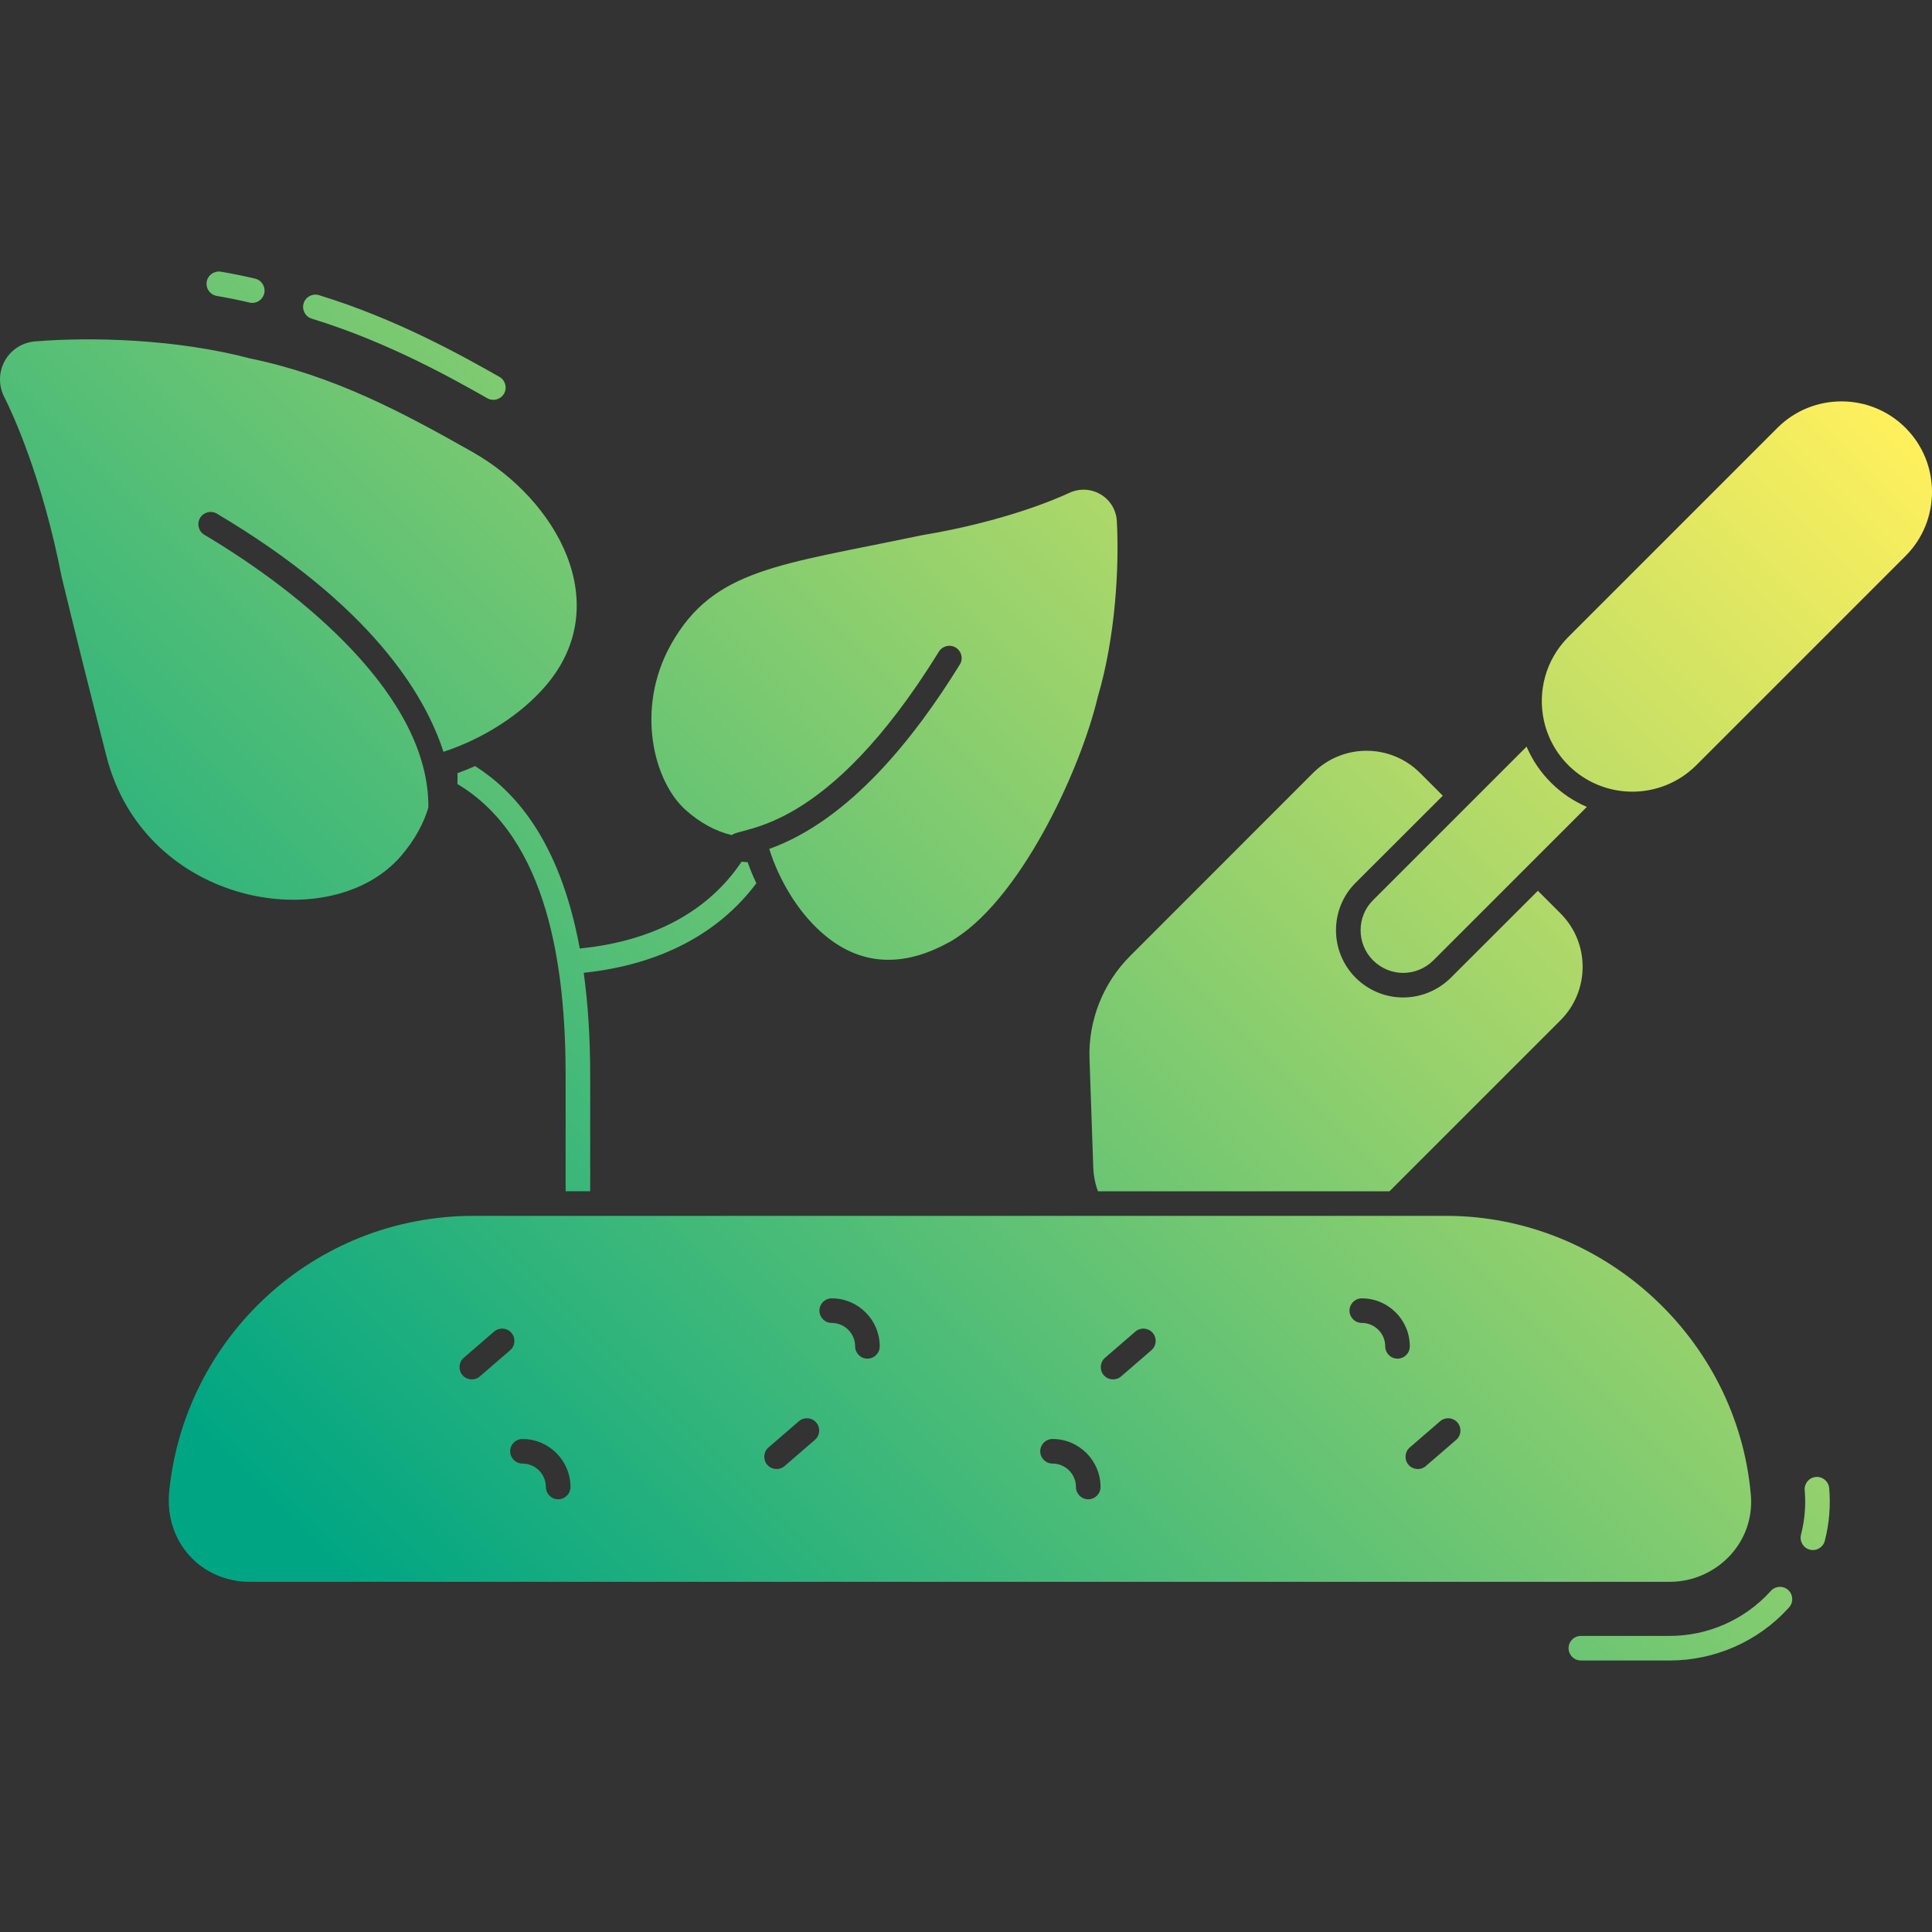 <svg id="Layer_1" enable-background="new 0 0 512 512" height="512" viewBox="0 0 512 512" width="512" xmlns="http://www.w3.org/2000/svg" xmlns:xlink="http://www.w3.org/1999/xlink"><rect x="0" y="0" width="512" height="512" fill="#333333" stroke="none"/><linearGradient id="SVGID_1_" gradientTransform="matrix(1 0 0 -1 0 512)" gradientUnits="userSpaceOnUse" x1="68.09" x2="444.931" y1="81.825" y2="458.667"><stop offset=".049" stop-color="#00a683"/><stop offset="1" stop-color="#fff05d"/></linearGradient><g id="_x31_4_Gardening"><g><path d="m54.779 74.667c.302-1.776 2.018-2.958 3.756-2.666 3.03.514 6.082 1.132 9.067 1.84 1.751.414 2.833 2.169 2.42 3.92-.415 1.746-2.165 2.836-3.921 2.418-2.85-.674-5.761-1.265-8.654-1.756-1.775-.3-2.968-1.982-2.668-3.756zm27.846 9.783c20.152 6.17 37.3 15.874 46.515 21.087 1.561.882 3.551.339 4.438-1.23.885-1.567.336-3.553-1.232-4.44-9.429-5.336-26.981-15.266-47.812-21.647-1.72-.527-3.542.441-4.069 2.16-.526 1.721.44 3.544 2.16 4.07zm98.983 130.118c3.859 3.469 7.985 5.712 12.33 6.749 2.649-2.363 24.87-.035 54.881-48.632.947-1.53 2.955-2.004 4.484-1.059 1.529.946 2.005 2.952 1.058 4.483-11.805 19.105-29.06 41.177-50.512 48.868 2.707 8.484 7.619 16.51 13.614 21.904 10.401 9.419 22.084 9.469 34.109 2.788h.026c18.266-10.216 34.595-45.044 39.321-64.962 4.716-15.922 5.707-34.527 5.056-46.591-.156-2.945-1.746-5.577-4.274-7.088-2.527-1.511-5.628-1.667-8.313-.416-3.7 1.72-17.51 7.661-39.243 11.257-37.466 7.906-54.987 8.728-66.317 28.898-9.506 16.963-4.632 36.2 3.78 43.801zm-75.228 12.142c3.449-4.047 5.831-8.29 7.138-12.702.286-29.496-33.654-57.022-59.358-72.281-1.547-.917-2.059-2.916-1.14-4.464.921-1.547 2.913-2.06 4.464-1.137 40.699 24.16 55.084 47.779 60.035 63.112 10.602-3.488 20.633-9.893 27.217-17.634 18.219-21.432 3.105-48.967-19.544-61.835-18.859-10.687-36.802-20.204-58.916-24.781-19.595-5.186-42.317-5.733-57.04-4.508-3.336.286-6.307 2.189-7.948 5.107-1.641 2.945-1.72 6.488-.209 9.511 2.267 4.508 10.085 21.29 15.27 47.841 3.205 13.29 7.53 30.591 11.856 47.45 10.137 39.803 59.741 48.034 78.175 26.321zm19.543-23.686c-1.537.677-3.101 1.302-4.691 1.876.026.964.026 1.902-.026 2.866 24.188 14.407 28.689 49.015 28.689 77.287v30.644h6.514v-30.644c0-10.293-.625-19.309-1.72-27.256 19.986-2.085 35.725-10.293 45.757-23.738-.885-1.824-1.641-3.674-2.319-5.577-.521-.026-1.069-.052-1.59-.13-8.885 13.237-23.504 21.081-42.891 23.008-5.418-29.392-17.821-42.004-27.723-48.336zm343.501 218.438c-.104.103-.214.224-.351.382-6.805 7.427-16.482 11.686-26.549 11.686h-23.582c-1.799 0-3.257 1.458-3.257 3.257s1.458 3.257 3.257 3.257h23.582c11.886 0 23.315-5.029 31.292-13.734l.178-.204c1.282-1.262 1.297-3.325.035-4.606-1.256-1.282-3.318-1.297-4.605-.038zm11.789-30.055c-1.791.161-3.112 1.744-2.952 3.537.351 3.902.023 7.863-.98 11.77-.446 1.743.603 3.518 2.346 3.965 1.785.451 3.527-.637 3.965-2.346 1.186-4.629 1.576-9.33 1.158-13.974-.161-1.79-1.738-3.114-3.537-2.952zm-38.69 27.791h-376.246c-13.129 0-22.681-10.686-21.445-23.843 4.006-40.809 38.231-73.143 80.726-73.143h257.658c41.692 0 77.183 32.493 80.779 73.978 1.078 12.922-9.44 23.008-21.472 23.008zm-315.363-54.437 8.041-6.944c1.361-1.175 1.511-3.233.336-4.595-1.175-1.359-3.234-1.515-4.596-.337l-8.041 6.944c-1.362 1.175-1.511 3.233-.336 4.595 1.179 1.364 3.235 1.509 4.596.337zm24.015 29.308c0-7.015-5.708-12.723-12.723-12.723-1.799 0-3.257 1.458-3.257 3.257s1.458 3.257 3.257 3.257c3.422 0 6.209 2.785 6.209 6.209 0 1.799 1.458 3.257 3.257 3.257 1.798 0 3.257-1.458 3.257-3.257zm65.128-17.092c-1.173-1.361-3.232-1.515-4.596-.336l-8.041 6.945c-1.361 1.175-1.511 3.232-.336 4.593 1.169 1.357 3.228 1.517 4.596.336l8.041-6.945c1.362-1.176 1.512-3.232.336-4.593zm16.831-20.18c0-7.015-5.708-12.723-12.723-12.723-1.799 0-3.257 1.458-3.257 3.257s1.458 3.257 3.257 3.257c3.422 0 6.209 2.785 6.209 6.209 0 1.799 1.458 3.257 3.257 3.257s3.257-1.458 3.257-3.257zm58.518 37.272c0-7.015-5.708-12.723-12.723-12.723-1.799 0-3.257 1.458-3.257 3.257s1.458 3.257 3.257 3.257c3.422 0 6.209 2.785 6.209 6.209 0 1.799 1.458 3.257 3.257 3.257 1.798 0 3.257-1.458 3.257-3.257zm13.823-40.846c-1.175-1.359-3.234-1.515-4.596-.337l-8.041 6.944c-1.361 1.175-1.511 3.233-.336 4.595 1.178 1.365 3.235 1.509 4.596.337l8.041-6.944c1.361-1.176 1.511-3.234.336-4.595zm64.879 6.831c1.799 0 3.257-1.458 3.257-3.257 0-7.015-5.708-12.723-12.723-12.723-1.799 0-3.257 1.458-3.257 3.257s1.458 3.257 3.257 3.257c3.422 0 6.209 2.785 6.209 6.209 0 1.799 1.457 3.257 3.257 3.257zm15.886 16.923c-1.173-1.361-3.232-1.515-4.596-.336l-8.041 6.945c-1.362 1.175-1.511 3.232-.336 4.593 1.169 1.357 3.228 1.517 4.596.336l8.041-6.945c1.361-1.176 1.511-3.232.336-4.593zm-96.519-67.638c.079 2.215.495 4.378 1.251 6.358h77.261l45.314-45.314c7.763-7.763 7.88-20.445 0-28.325l-5.993-5.993-23.087 23.061c-6.988 6.88-18.081 7.008-25.172.026-7.075-7.075-6.906-18.449 0-25.249l23.061-23.035-6.045-6.045c-7.71-7.71-20.342-7.928-28.324 0l-48.494 48.519c-7.192 7.192-11.126 17.12-10.761 27.283zm74.161-54.825c4.525 4.47 11.561 4.359 15.973 0l40.676-40.676c-6.913-2.97-12.782-8.528-15.973-15.973l-40.676 40.676c-4.393 4.34-4.439 11.535 0 15.973zm141.102-141.128c-9.355-9.355-24.598-9.355-33.953 0l-55.424 55.424c-6.022 6.039-8.167 14.497-6.436 22.253 2.43 10.885 12.121 18.735 23.426 18.735 6.123 0 12.273-2.345 16.964-7.035l55.424-55.424c9.353-9.355 9.353-24.598-.001-33.953z" fill="url(#SVGID_1_)"/></g></g></svg>